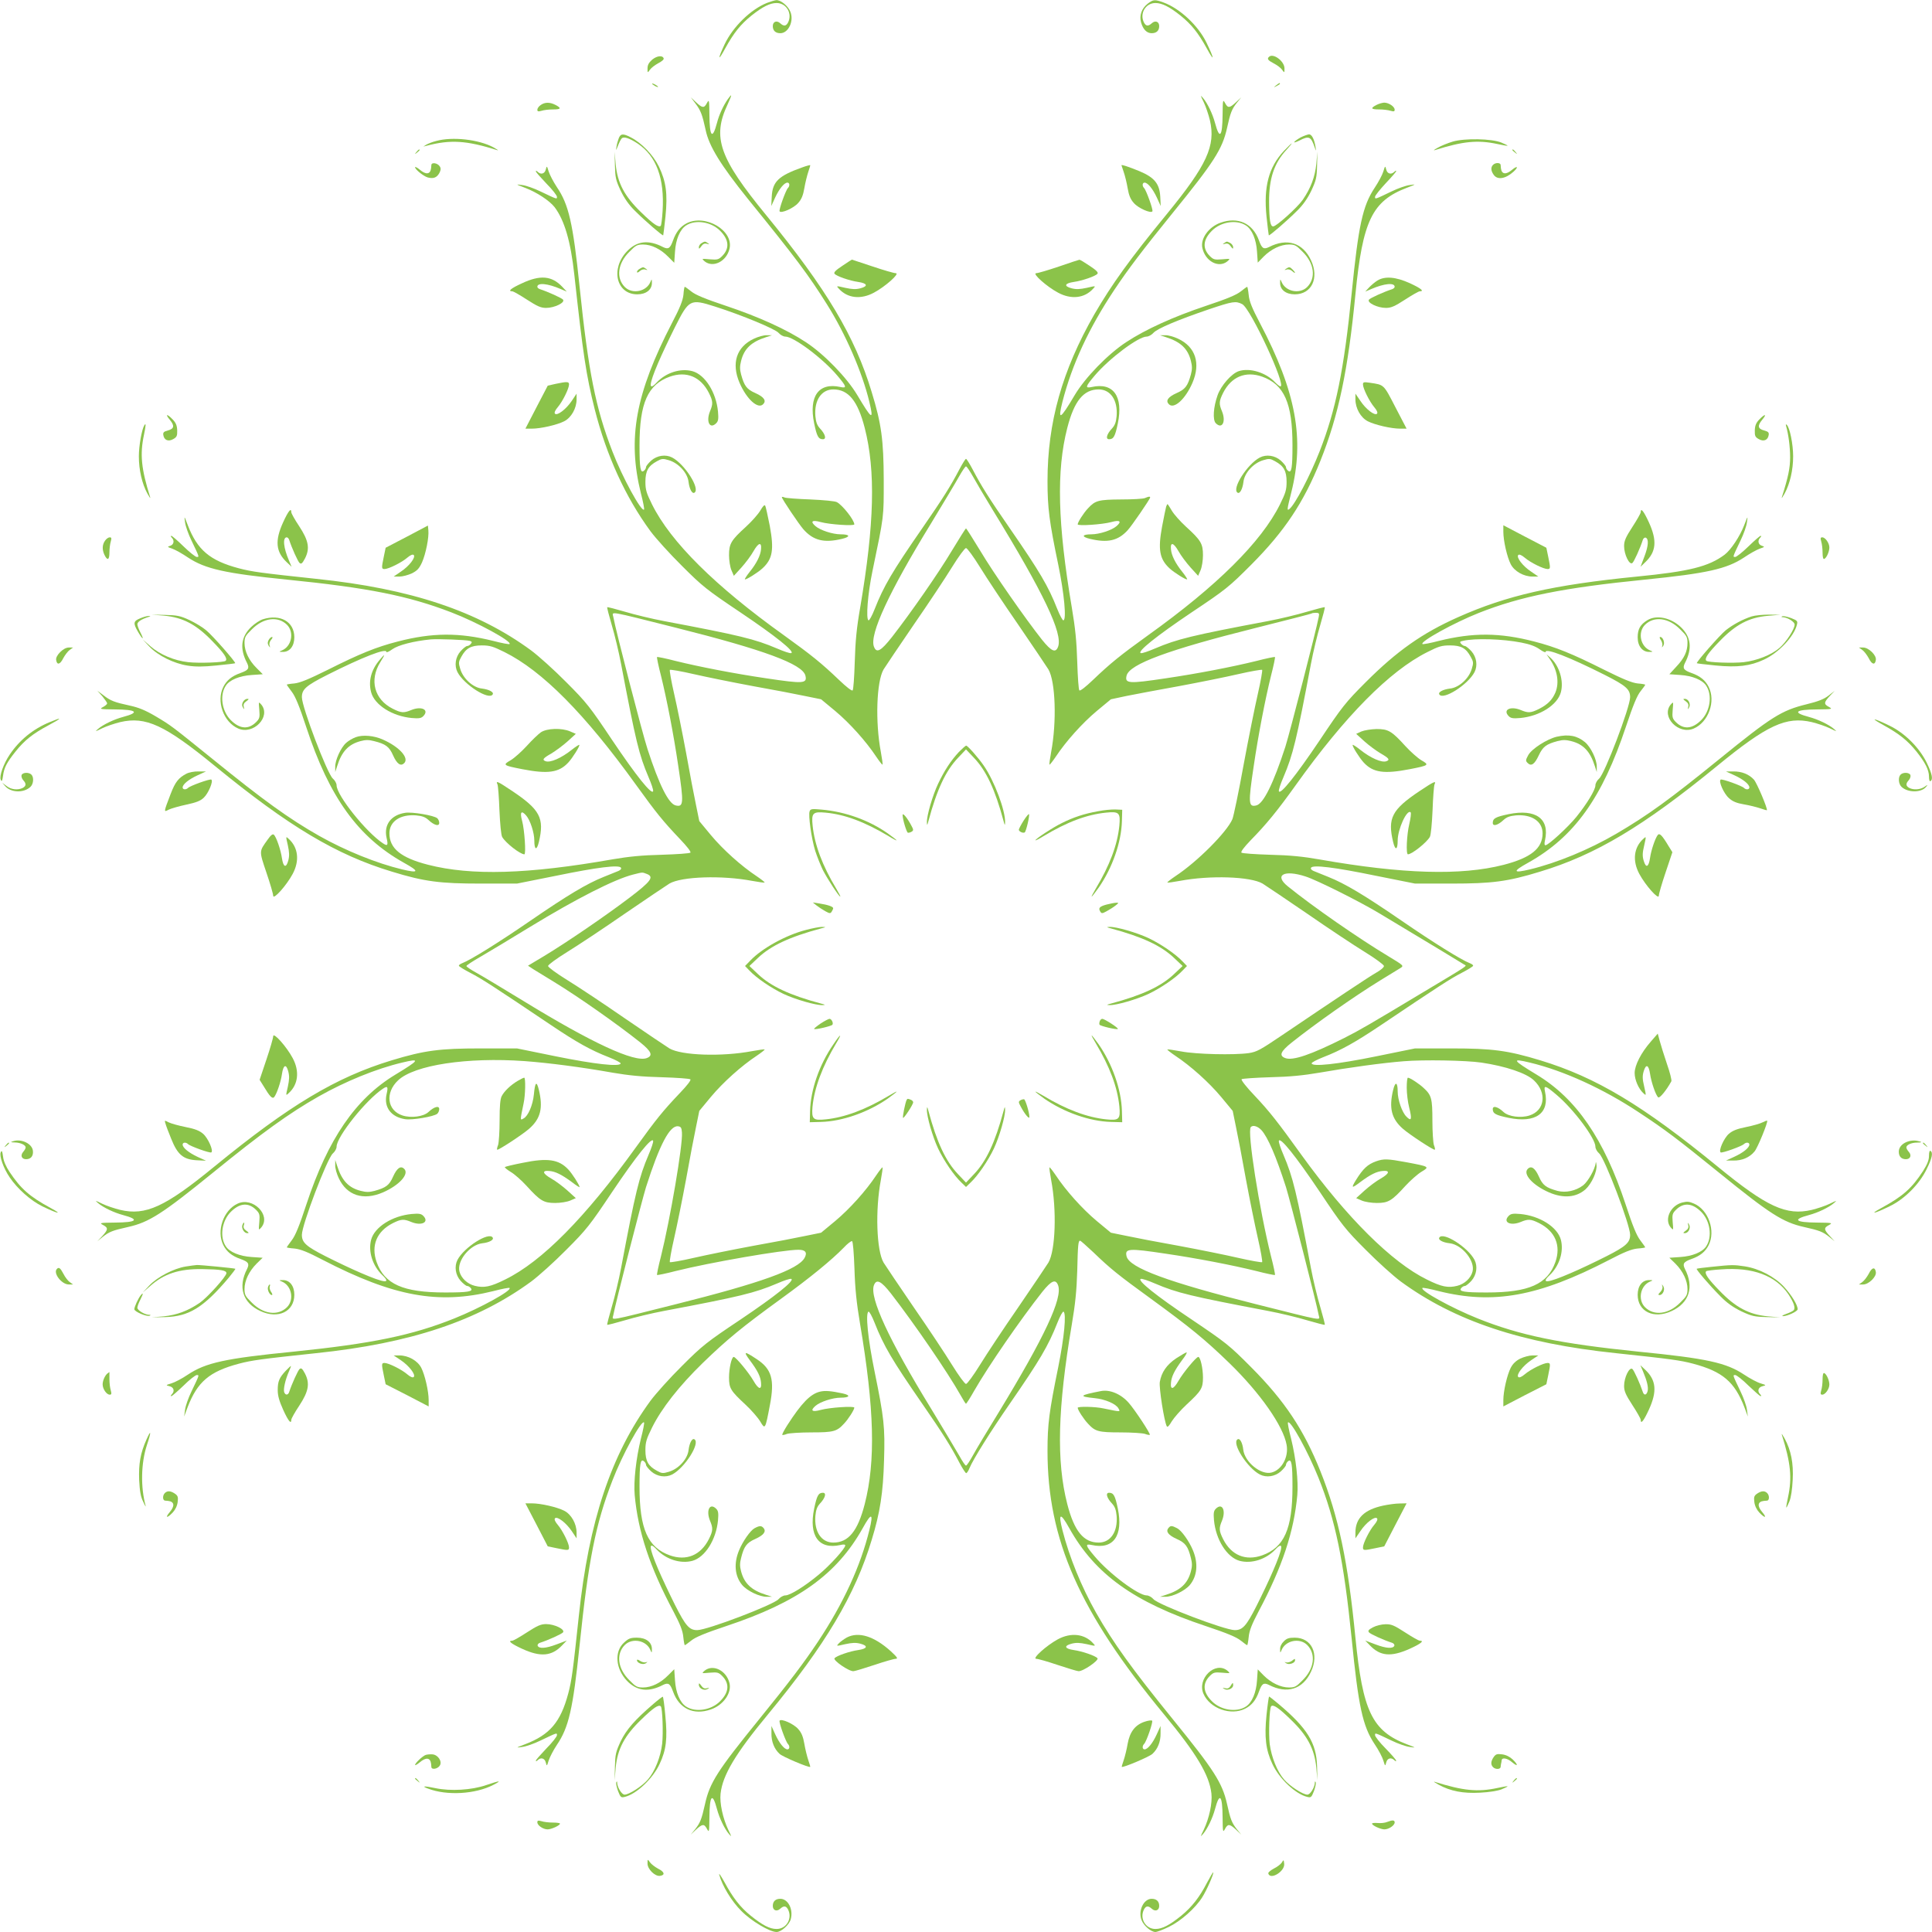 <?xml version="1.0" standalone="no"?>
<!DOCTYPE svg PUBLIC "-//W3C//DTD SVG 20010904//EN"
 "http://www.w3.org/TR/2001/REC-SVG-20010904/DTD/svg10.dtd">
<svg version="1.0" xmlns="http://www.w3.org/2000/svg"
 width="1280pt" height="1280pt" viewBox="0 0 1280 1280"
 preserveAspectRatio="xMidYMid meet">
<g transform="translate(0,1280) scale(0.1,-0.1)"
fill="#8bc34a" stroke="none">
<path d="M5082 12781 c-108 -43 -226 -158 -281 -274 -48 -102 -45 -118 4 -27
57 103 101 158 174 217 74 59 123 83 166 83 66 0 107 -71 75 -131 -13 -23 -28
-24 -51 -3 -23 21 -49 11 -49 -19 0 -30 18 -47 50 -47 54 0 92 82 66 143 -15
38 -64 78 -93 76 -10 -1 -37 -9 -61 -18z"/>
<path d="M7603 12775 c-40 -32 -56 -78 -43 -124 13 -46 38 -71 70 -71 32 0 50
17 50 47 0 30 -26 40 -49 19 -23 -21 -38 -20 -51 3 -32 60 9 131 75 131 43 0
92 -24 166 -83 73 -59 117 -114 174 -217 53 -97 51 -72 -2 38 -55 113 -175
225 -283 265 -60 22 -69 21 -107 -8z"/>
<path d="M4321 12405 c-22 -20 -31 -35 -31 -58 0 -31 0 -31 16 -9 8 12 33 31
55 43 22 11 39 25 36 32 -7 22 -44 18 -76 -8z"/>
<path d="M8407 12423 c-14 -13 -6 -23 32 -43 22 -11 47 -30 55 -42 16 -22 16
-22 16 9 0 48 -76 104 -103 76z"/>
<path d="M4320 12246 c0 -3 9 -10 20 -16 11 -6 20 -8 20 -6 0 3 -9 10 -20 16
-11 6 -20 8 -20 6z"/>
<path d="M8454 12234 c-18 -14 -18 -15 4 -4 12 6 22 13 22 15 0 8 -5 6 -26
-11z"/>
<path d="M4822 12143 c-30 -43 -58 -103 -72 -158 -30 -113 -49 -92 -50 55 -1
99 -2 103 -16 78 -19 -36 -30 -35 -73 5 l-34 32 30 -40 c36 -47 46 -75 68
-176 22 -107 100 -233 281 -458 318 -392 400 -502 522 -696 124 -197 235 -452
282 -649 30 -125 17 -117 -80 46 -69 116 -219 271 -341 351 -129 85 -312 168
-527 240 -138 46 -204 73 -232 96 -21 17 -41 31 -43 31 -3 0 -7 -23 -9 -52 -4
-39 -23 -87 -76 -188 -242 -468 -296 -765 -206 -1128 15 -57 24 -105 21 -108
-17 -18 -145 216 -210 386 -111 287 -159 528 -217 1090 -44 424 -72 545 -151
661 -23 35 -47 81 -54 103 -12 39 -12 39 -19 13 -7 -29 -33 -36 -54 -15 -7 7
-12 8 -12 3 0 -5 32 -41 70 -81 39 -39 70 -79 70 -88 0 -17 3 -18 -110 36 -41
20 -95 39 -120 42 -45 6 -45 6 18 -18 79 -30 162 -85 196 -128 66 -87 107
-228 131 -448 58 -530 78 -663 135 -891 78 -307 204 -583 370 -809 35 -47 128
-150 209 -230 135 -135 164 -158 386 -307 235 -158 363 -261 337 -270 -7 -3
-49 11 -95 31 -146 62 -243 86 -747 181 -80 15 -196 43 -259 62 -62 18 -115
32 -118 30 -2 -3 12 -56 30 -118 19 -63 47 -179 62 -259 98 -515 119 -601 181
-747 20 -46 34 -88 31 -95 -9 -26 -112 102 -270 337 -149 223 -171 251 -306
386 -80 81 -184 174 -231 209 -356 262 -799 410 -1425 475 -366 39 -426 47
-513 70 -192 51 -275 122 -338 286 -24 63 -24 63 -18 19 3 -25 22 -79 42 -120
54 -113 53 -110 36 -110 -9 0 -49 32 -88 70 -40 39 -76 70 -81 70 -5 0 -4 -5
3 -12 19 -19 14 -46 -10 -54 -21 -6 -20 -8 13 -19 20 -7 67 -33 105 -59 115
-76 248 -105 654 -146 538 -54 804 -107 1090 -217 170 -65 404 -193 386 -210
-3 -3 -52 6 -109 21 -226 56 -403 55 -631 -4 -144 -37 -252 -81 -463 -187
-127 -63 -185 -87 -223 -91 -27 -2 -50 -6 -50 -8 0 -2 15 -23 33 -47 24 -31
51 -97 96 -234 153 -466 343 -729 647 -899 105 -58 101 -71 -12 -44 -170 41
-375 124 -549 222 -201 114 -371 237 -705 508 -274 221 -274 222 -380 285 -68
40 -113 58 -169 70 -102 22 -129 32 -176 69 l-40 30 33 -37 c17 -21 32 -42 32
-47 0 -5 -12 -16 -27 -24 -26 -14 -22 -15 77 -16 147 -1 168 -20 55 -50 -60
-16 -131 -50 -165 -79 -23 -20 -20 -19 27 4 29 14 83 32 120 41 169 39 295
-19 627 -291 490 -401 805 -589 1173 -700 215 -66 318 -79 588 -79 l240 0 260
52 c272 56 417 74 429 53 4 -6 -2 -15 -16 -21 -13 -5 -57 -23 -99 -40 -112
-45 -236 -119 -488 -292 -208 -143 -393 -258 -448 -279 -13 -5 -23 -12 -23
-17 0 -5 35 -26 77 -48 72 -37 151 -88 533 -345 171 -115 264 -167 385 -214
44 -17 79 -36 77 -41 -7 -23 -175 -4 -427 47 l-260 53 -240 0 c-271 0 -373
-13 -590 -79 -369 -112 -679 -298 -1175 -704 -327 -268 -455 -326 -623 -287
-37 9 -91 27 -120 41 -47 23 -50 24 -27 4 34 -29 105 -63 165 -79 113 -30 92
-49 -55 -50 -99 -1 -103 -2 -77 -16 35 -19 34 -30 -5 -73 l-33 -35 34 28 c44
35 66 44 170 67 139 31 227 88 561 359 328 267 508 396 700 505 176 100 384
185 554 225 124 30 117 18 -45 -80 -263 -159 -446 -426 -589 -859 -46 -141
-73 -207 -97 -238 -18 -24 -33 -45 -33 -47 0 -2 23 -6 52 -8 39 -4 87 -23 188
-76 468 -242 765 -296 1128 -206 57 15 105 24 108 21 17 -17 -194 -133 -366
-202 -279 -112 -546 -167 -1065 -220 -453 -45 -581 -73 -700 -152 -38 -26 -88
-52 -109 -58 -39 -12 -39 -12 -13 -19 29 -7 36 -33 15 -54 -7 -7 -8 -12 -3
-12 5 0 41 32 81 70 39 39 79 70 88 70 17 0 18 3 -36 -110 -20 -41 -39 -95
-42 -120 l-6 -45 23 62 c65 168 144 236 339 288 87 23 147 31 513 70 625 65
1069 214 1425 475 47 35 151 128 231 209 135 135 157 163 306 386 158 235 261
363 270 337 3 -7 -11 -49 -31 -95 -62 -146 -86 -243 -181 -747 -15 -80 -43
-196 -62 -259 -18 -62 -32 -115 -30 -118 3 -2 56 12 118 30 63 19 179 47 259
62 504 95 601 119 747 181 46 20 88 34 95 31 26 -9 -102 -112 -337 -270 -223
-149 -251 -171 -386 -306 -81 -80 -174 -184 -209 -231 -261 -356 -409 -799
-475 -1425 -39 -365 -47 -428 -70 -514 -51 -191 -122 -274 -286 -337 -63 -24
-63 -24 -19 -18 25 3 79 22 120 42 113 54 110 53 110 36 0 -9 -31 -49 -70 -88
-38 -40 -70 -76 -70 -81 0 -5 5 -4 12 3 21 21 47 14 54 -15 7 -26 7 -26 19 13
7 22 31 68 54 103 79 116 107 237 151 661 58 562 106 803 217 1090 65 170 193
404 210 386 3 -3 -6 -51 -21 -108 -32 -131 -49 -283 -41 -373 22 -242 100
-478 257 -772 44 -84 61 -126 65 -168 3 -30 8 -55 10 -55 2 0 22 14 43 31 28
23 94 50 232 96 475 158 733 343 904 649 58 105 72 101 44 -12 -58 -238 -172
-487 -343 -744 -92 -138 -185 -261 -387 -510 -275 -339 -328 -420 -359 -562
-23 -103 -32 -125 -67 -169 l-28 -34 35 33 c43 39 54 40 73 5 14 -26 15 -22
16 77 1 147 20 168 50 55 16 -60 50 -131 79 -165 20 -23 19 -20 -4 27 -36 76
-58 177 -51 240 14 123 98 264 315 526 380 460 576 789 686 1154 56 182 76
314 82 528 7 222 0 281 -63 590 -44 215 -61 384 -40 395 5 3 24 -31 41 -75 60
-152 115 -246 315 -535 139 -201 189 -281 246 -390 20 -38 41 -70 45 -70 5 0
15 15 22 33 26 62 139 242 267 427 199 288 255 383 315 535 17 44 36 78 41 75
20 -11 5 -170 -35 -368 -60 -294 -71 -378 -71 -554 0 -589 211 -1067 771
-1745 217 -262 301 -403 315 -526 7 -63 -15 -164 -51 -240 -23 -47 -24 -50 -4
-27 29 34 63 105 79 165 30 113 49 92 50 -55 1 -99 2 -103 16 -77 19 35 30 34
73 -5 l35 -33 -28 34 c-35 44 -44 66 -67 171 -31 138 -86 224 -359 560 -271
334 -394 505 -508 705 -97 172 -177 367 -223 547 -29 115 -14 120 45 14 171
-306 429 -491 904 -649 138 -46 204 -73 232 -96 21 -17 41 -31 43 -31 2 0 7
25 10 55 4 42 21 84 65 168 157 294 235 530 257 772 8 90 -9 242 -41 373 -15
57 -24 105 -21 108 17 17 133 -194 202 -366 112 -279 168 -550 220 -1065 45
-452 73 -581 152 -700 26 -38 52 -88 58 -109 12 -39 12 -39 19 -13 7 29 33 36
54 15 7 -7 12 -8 12 -3 0 5 -31 41 -70 81 -39 39 -70 79 -70 88 0 17 -3 18
110 -36 41 -20 95 -39 120 -42 44 -6 44 -6 -20 18 -229 88 -292 219 -340 706
-49 504 -112 803 -232 1103 -110 275 -237 466 -458 688 -147 148 -167 163
-395 317 -235 157 -363 260 -337 269 7 3 49 -11 95 -31 146 -62 232 -83 747
-181 80 -15 196 -43 259 -62 62 -18 115 -32 118 -30 2 3 -12 56 -30 118 -19
63 -47 179 -62 259 -95 504 -119 601 -181 747 -20 46 -34 88 -31 95 9 26 112
-102 270 -337 149 -223 171 -251 306 -386 80 -81 184 -174 231 -209 356 -261
800 -410 1425 -475 366 -39 426 -47 513 -70 195 -52 274 -120 339 -288 l23
-62 -6 45 c-3 25 -22 79 -42 120 -54 113 -53 110 -36 110 9 0 49 -31 88 -70
40 -38 76 -70 81 -70 5 0 4 5 -3 12 -21 21 -14 47 15 54 26 7 26 7 -13 19 -21
6 -70 32 -109 58 -119 79 -247 107 -700 152 -519 53 -786 108 -1065 220 -172
69 -383 185 -366 202 3 3 51 -6 108 -21 362 -90 661 -36 1128 206 101 53 149
72 188 76 29 2 52 6 52 8 0 2 -15 23 -33 47 -24 31 -51 97 -97 238 -143 433
-326 700 -589 859 -162 98 -169 110 -45 80 222 -53 484 -172 721 -329 175
-115 258 -178 533 -401 334 -271 422 -328 561 -359 104 -23 126 -32 170 -67
l34 -28 -32 35 c-40 43 -41 54 -5 73 25 14 21 15 -78 16 -147 1 -168 20 -55
50 60 16 131 50 165 79 23 20 20 19 -27 -4 -29 -14 -83 -32 -120 -41 -168 -39
-296 19 -623 287 -496 406 -806 592 -1175 704 -217 66 -319 79 -590 79 l-240
0 -260 -53 c-255 -52 -423 -70 -425 -46 -1 6 34 24 77 41 119 46 213 99 383
213 382 257 461 308 533 345 42 22 77 43 77 48 0 5 -10 12 -23 17 -55 21 -240
136 -448 279 -252 173 -376 247 -488 292 -42 17 -86 35 -99 40 -14 6 -20 15
-16 21 12 21 157 3 429 -53 l260 -52 240 0 c270 0 373 13 588 79 368 111 684
300 1173 700 332 272 458 330 627 291 37 -9 91 -27 120 -41 47 -23 50 -24 27
-4 -34 29 -105 63 -165 79 -113 30 -92 49 55 50 99 1 103 2 78 16 -36 19 -35
30 5 73 l32 34 -41 -32 c-30 -23 -67 -38 -145 -57 -167 -41 -233 -83 -579
-364 -329 -267 -469 -369 -682 -494 -180 -105 -393 -193 -572 -236 -113 -27
-117 -14 -12 44 306 171 491 429 649 904 46 138 73 204 96 232 17 21 31 41 31
43 0 3 -23 7 -50 9 -38 4 -96 28 -223 91 -211 106 -319 150 -463 187 -228 59
-405 60 -631 4 -57 -15 -106 -24 -109 -21 -17 16 209 141 373 206 278 110 562
167 1103 221 406 41 539 70 654 146 38 26 85 52 105 59 33 11 34 13 14 19 -25
8 -30 35 -11 54 7 7 8 12 3 12 -5 0 -41 -31 -81 -70 -39 -38 -79 -70 -88 -70
-17 0 -18 -3 36 110 20 41 39 95 42 120 6 44 6 44 -18 -19 -29 -75 -88 -164
-130 -196 -106 -79 -234 -111 -581 -145 -555 -55 -862 -125 -1185 -269 -238
-106 -406 -225 -611 -430 -135 -135 -157 -163 -306 -386 -158 -235 -261 -363
-270 -337 -3 7 11 49 31 95 62 146 86 243 181 747 15 80 43 196 62 259 18 62
32 115 30 118 -3 2 -56 -12 -118 -30 -63 -19 -179 -47 -259 -62 -504 -95 -601
-119 -747 -181 -46 -20 -88 -34 -95 -31 -26 9 102 112 337 270 228 152 248
169 395 316 221 222 348 413 458 688 120 300 183 599 232 1103 48 488 111 618
341 706 63 24 63 24 19 18 -25 -3 -79 -22 -120 -42 -112 -54 -110 -53 -110
-36 0 8 32 48 70 89 39 41 70 77 70 81 0 5 -5 3 -12 -4 -21 -21 -47 -14 -54
15 -7 26 -7 26 -19 -13 -6 -21 -32 -70 -58 -109 -79 -119 -107 -248 -152 -700
-51 -508 -105 -771 -212 -1045 -64 -163 -162 -350 -199 -381 -19 -16 -18 -7
11 108 89 355 32 667 -207 1121 -53 101 -71 145 -75 187 -3 30 -8 55 -10 55
-2 0 -22 -14 -43 -31 -28 -23 -94 -50 -232 -96 -215 -72 -398 -155 -527 -240
-122 -80 -272 -235 -341 -351 -97 -164 -113 -172 -81 -44 64 249 175 488 344
742 92 138 186 262 387 510 273 336 328 422 359 560 23 105 32 127 67 171 l28
34 -35 -32 c-43 -40 -54 -41 -73 -5 -14 25 -15 21 -16 -78 -1 -147 -20 -168
-50 -55 -16 60 -50 131 -79 165 -20 23 -19 20 4 -27 14 -29 32 -83 41 -120 39
-168 -19 -296 -287 -623 -245 -299 -362 -462 -479 -663 -213 -372 -310 -716
-310 -1105 0 -177 12 -269 71 -552 40 -194 56 -368 34 -370 -5 -1 -24 34 -41
77 -59 150 -115 245 -314 533 -139 201 -189 281 -246 390 -20 38 -40 70 -44
70 -4 0 -24 -32 -44 -70 -57 -109 -107 -189 -246 -390 -200 -289 -255 -383
-315 -535 -17 -44 -36 -78 -41 -75 -18 10 -5 176 26 325 78 375 75 352 75 605
-1 265 -15 371 -80 583 -111 368 -299 683 -700 1173 -310 378 -357 514 -255
731 31 68 32 78 2 36z m-85 -1374 c179 -57 398 -148 421 -174 12 -14 32 -25
45 -25 55 0 247 -143 344 -258 62 -73 66 -86 21 -76 -144 32 -211 -61 -174
-241 18 -86 28 -105 58 -105 25 0 16 34 -20 72 -19 21 -26 41 -30 82 -8 104
40 176 119 176 100 0 162 -76 208 -255 73 -285 64 -637 -30 -1190 -24 -137
-32 -223 -36 -360 -3 -99 -9 -184 -14 -189 -5 -6 -42 23 -91 70 -115 110 -182
164 -364 295 -457 327 -751 619 -874 867 -37 75 -44 96 -44 150 0 72 19 105
76 136 32 18 40 19 79 7 65 -19 125 -85 131 -145 6 -47 24 -80 39 -70 40 25
-65 190 -148 233 -43 22 -99 14 -138 -20 -19 -17 -35 -37 -35 -44 0 -7 -6 -18
-14 -24 -23 -19 -29 19 -29 169 0 280 55 403 202 455 109 38 203 -1 257 -107
28 -56 29 -73 8 -123 -28 -69 -1 -121 41 -79 14 14 16 29 12 76 -12 129 -86
246 -170 269 -79 21 -175 -10 -236 -75 -56 -60 -53 -16 10 131 23 54 73 160
111 236 93 185 101 188 265 136z m3493 16 c56 -29 295 -545 253 -545 -5 0 -20
12 -34 26 -61 66 -169 99 -242 75 -48 -16 -117 -95 -140 -159 -28 -78 -34
-164 -12 -186 42 -42 69 10 41 79 -21 50 -20 67 8 123 54 106 148 145 257 107
147 -52 202 -175 202 -455 0 -150 -6 -188 -29 -169 -8 6 -14 17 -14 24 0 7
-16 27 -35 44 -39 34 -95 42 -138 20 -83 -43 -188 -208 -148 -233 15 -10 33
23 39 70 6 60 66 126 131 145 39 12 47 11 79 -7 57 -31 76 -64 76 -136 0 -54
-7 -75 -44 -150 -123 -248 -417 -540 -874 -867 -182 -131 -249 -185 -364 -295
-48 -46 -86 -76 -91 -70 -5 5 -11 90 -14 189 -4 136 -13 224 -36 360 -94 556
-103 906 -30 1190 46 179 108 255 208 255 79 0 127 -72 119 -176 -4 -41 -11
-61 -30 -82 -36 -38 -45 -72 -20 -72 30 0 40 19 58 105 37 180 -30 273 -173
241 -46 -10 -42 3 20 76 97 114 289 258 344 258 12 0 33 11 45 25 27 29 160
85 368 156 158 53 177 56 220 34z m-1784 -1142 c21 -38 80 -138 132 -223 337
-550 465 -818 432 -905 -16 -43 -44 -31 -106 46 -110 139 -321 441 -409 589
-50 82 -92 149 -95 149 -3 0 -45 -67 -94 -148 -89 -149 -270 -409 -396 -571
-74 -94 -103 -110 -120 -64 -31 80 101 364 377 814 82 135 166 275 187 313 21
37 41 67 46 67 5 0 25 -30 46 -67z m47 -601 c43 -70 157 -242 254 -382 96
-140 185 -273 199 -295 47 -80 56 -348 18 -548 -8 -43 -13 -81 -11 -83 2 -2
21 22 42 53 66 100 175 222 272 303 l93 77 103 22 c56 11 212 41 347 65 135
25 313 61 395 80 83 19 153 31 157 28 3 -4 -9 -74 -28 -157 -19 -82 -62 -295
-95 -473 -32 -178 -66 -339 -74 -359 -36 -85 -233 -283 -378 -378 -31 -21 -55
-40 -53 -42 2 -2 40 3 83 11 200 38 468 29 548 -18 22 -14 155 -103 295 -199
140 -97 312 -211 382 -254 70 -43 127 -85 127 -93 1 -8 -22 -28 -51 -44 -48
-27 -271 -176 -629 -418 -139 -94 -163 -107 -215 -115 -99 -14 -350 -8 -448
11 -48 9 -90 15 -92 13 -2 -2 22 -21 53 -42 100 -66 222 -175 303 -272 l77
-93 21 -103 c12 -56 42 -212 66 -347 25 -135 61 -312 80 -395 19 -82 31 -153
28 -157 -4 -3 -74 9 -157 28 -82 19 -260 55 -395 80 -135 24 -291 54 -347 66
l-103 21 -93 77 c-97 81 -206 203 -272 303 -21 31 -40 55 -42 53 -2 -2 3 -40
11 -83 38 -200 29 -468 -18 -548 -14 -22 -103 -155 -199 -295 -97 -140 -211
-312 -254 -382 -44 -71 -85 -127 -93 -127 -8 0 -49 56 -93 127 -43 70 -157
242 -254 382 -96 140 -185 273 -199 295 -47 80 -56 348 -18 548 8 43 13 81 11
83 -2 2 -21 -22 -42 -53 -66 -100 -175 -222 -272 -303 l-93 -77 -103 -21 c-56
-12 -212 -42 -347 -66 -135 -25 -312 -61 -395 -80 -82 -19 -153 -31 -157 -28
-3 4 9 75 28 157 19 83 55 260 80 395 24 135 54 291 66 347 l21 103 77 93 c81
97 203 206 303 272 31 21 55 40 53 42 -2 2 -40 -3 -83 -11 -200 -38 -468 -29
-548 18 -22 14 -155 103 -295 199 -140 97 -312 211 -382 254 -71 44 -127 85
-127 93 0 8 56 49 127 93 70 43 242 157 382 254 140 96 273 185 295 199 80 47
348 56 548 18 43 -8 81 -13 83 -11 2 2 -22 21 -53 42 -100 66 -222 175 -303
272 l-77 93 -21 103 c-12 56 -42 212 -66 347 -25 135 -61 313 -80 395 -19 83
-31 153 -28 157 4 3 75 -9 157 -28 83 -19 260 -55 395 -80 135 -24 291 -54
347 -66 l103 -21 93 -77 c97 -81 206 -203 272 -303 21 -31 40 -55 42 -53 2 2
-3 40 -11 83 -38 200 -29 468 18 548 14 22 103 155 199 295 97 140 211 312
254 382 44 71 85 127 93 127 8 0 49 -56 93 -127z m-2014 -401 c585 -147 838
-241 857 -317 13 -53 -13 -55 -259 -18 -211 31 -443 76 -601 115 -65 17 -120
28 -123 26 -2 -3 9 -58 26 -123 39 -158 84 -390 115 -601 37 -246 35 -272 -18
-259 -47 12 -109 136 -186 373 -34 103 -210 784 -227 877 -7 36 -42 42 416
-73z m4258 72 c-16 -86 -192 -768 -221 -860 -79 -243 -145 -377 -192 -389 -53
-13 -55 13 -18 259 31 211 76 443 115 601 17 65 28 120 26 123 -3 2 -58 -9
-123 -26 -158 -39 -390 -84 -601 -115 -246 -37 -272 -35 -259 18 19 76 276
171 856 316 200 50 366 93 369 95 2 3 15 5 29 5 21 0 24 -4 19 -27z m-5624
-159 c14 -5 16 -9 6 -20 -6 -8 -17 -14 -24 -14 -7 0 -27 -16 -44 -35 -34 -39
-42 -95 -20 -138 43 -83 208 -188 233 -148 10 15 -23 33 -70 39 -60 6 -126 66
-145 131 -12 39 -11 47 7 79 31 57 64 76 136 76 54 0 75 -7 150 -44 250 -124
533 -409 872 -880 135 -187 178 -240 290 -358 47 -49 76 -86 70 -91 -5 -5 -90
-11 -189 -14 -130 -3 -220 -12 -325 -30 -562 -99 -937 -110 -1225 -36 -179 46
-255 108 -255 208 0 79 72 127 176 119 41 -4 61 -11 82 -30 38 -36 72 -45 72
-20 0 11 -6 25 -13 31 -23 19 -166 43 -212 36 -94 -14 -143 -79 -124 -165 12
-51 7 -58 -24 -37 -111 73 -307 318 -307 384 0 13 -11 33 -25 45 -37 32 -205
473 -205 539 0 52 27 76 167 147 234 118 393 180 393 153 0 -6 18 2 40 18 38
27 141 54 255 65 48 4 232 -3 258 -10z m6965 -11 c58 -11 95 -25 123 -45 21
-15 39 -23 39 -17 0 27 159 -35 393 -153 140 -71 167 -95 167 -147 0 -66 -168
-507 -205 -539 -14 -12 -25 -32 -25 -45 0 -30 -56 -122 -126 -209 -55 -68
-186 -188 -205 -188 -7 0 -8 12 -3 33 32 143 -61 210 -241 173 -86 -18 -105
-28 -105 -58 0 -25 34 -16 72 20 21 19 41 26 82 30 104 8 176 -40 176 -119 0
-100 -77 -162 -259 -209 -281 -72 -668 -61 -1219 36 -107 19 -196 28 -327 31
-99 3 -184 9 -190 14 -6 6 17 36 61 82 104 106 176 194 297 363 329 461 624
759 874 884 75 38 95 44 150 44 73 0 106 -18 137 -76 18 -32 19 -40 7 -79 -19
-65 -85 -125 -145 -131 -47 -6 -80 -24 -70 -39 25 -40 190 65 233 148 22 43
14 99 -20 138 -17 19 -37 35 -44 35 -7 0 -18 7 -25 15 -10 12 -8 15 12 19 80
19 262 13 386 -11z m-5793 -1533 c50 -19 30 -48 -115 -158 -161 -122 -416
-296 -565 -386 l-107 -64 38 -25 c22 -13 82 -50 134 -82 165 -101 417 -278
573 -402 73 -59 85 -87 42 -103 -80 -31 -363 100 -815 377 -135 82 -275 167
-312 187 -38 21 -68 41 -68 46 0 4 42 32 93 61 50 29 198 118 327 197 310 189
562 317 685 348 64 16 59 16 90 4z m4365 -17 c75 -24 357 -165 490 -245 351
-211 547 -329 560 -338 18 -12 49 8 -275 -186 -353 -212 -416 -249 -519 -301
-221 -111 -341 -152 -391 -133 -43 16 -31 44 43 103 160 127 407 301 587 412
61 37 121 74 134 82 23 15 21 16 -83 79 -193 116 -496 326 -663 461 -94 75
-27 113 117 66z m-5175 -1223 c161 -12 377 -40 585 -77 105 -18 195 -27 325
-30 99 -3 184 -9 189 -14 6 -5 -23 -42 -70 -91 -112 -118 -155 -171 -290 -358
-337 -468 -624 -758 -867 -877 -98 -49 -141 -57 -201 -42 -49 12 -91 51 -102
95 -18 70 69 177 151 187 47 5 79 23 69 38 -25 40 -190 -65 -233 -148 -22 -43
-14 -99 20 -138 17 -19 37 -35 44 -35 7 0 18 -6 24 -14 19 -23 -19 -29 -169
-29 -280 0 -403 55 -455 202 -38 109 1 203 107 257 56 28 73 29 123 8 69 -28
121 -1 79 41 -14 14 -29 16 -76 12 -129 -12 -246 -86 -269 -170 -21 -79 10
-175 75 -236 61 -58 13 -52 -142 15 -59 25 -164 75 -235 111 -130 66 -157 91
-157 142 0 66 168 507 205 539 14 12 25 32 25 45 0 66 196 311 307 384 31 21
36 14 24 -37 -19 -86 30 -151 124 -165 46 -7 189 17 212 36 7 6 13 20 13 31 0
25 -34 16 -72 -20 -33 -30 -115 -41 -172 -22 -101 33 -116 150 -29 232 107
102 458 155 838 128z m6340 -10 c161 -24 298 -70 348 -118 87 -82 72 -199 -29
-232 -57 -19 -139 -8 -172 22 -38 36 -72 45 -72 20 0 -30 19 -40 105 -58 180
-37 273 30 241 174 -10 45 3 41 76 -21 115 -97 258 -289 258 -344 0 -13 11
-33 25 -45 37 -32 205 -473 205 -539 0 -51 -27 -76 -157 -142 -71 -36 -176
-86 -235 -111 -155 -67 -203 -73 -142 -15 65 61 96 157 75 236 -23 84 -140
158 -269 170 -47 4 -62 2 -76 -12 -42 -42 10 -69 79 -41 50 21 67 20 123 -8
106 -54 145 -148 107 -257 -52 -147 -175 -202 -455 -202 -150 0 -188 6 -169
29 6 8 17 14 24 14 7 0 27 16 44 35 34 39 42 95 20 138 -43 83 -208 188 -233
148 -10 -15 22 -33 69 -38 82 -10 169 -117 151 -187 -11 -44 -53 -83 -102 -95
-60 -15 -103 -7 -201 42 -231 113 -531 411 -828 822 -161 224 -215 292 -310
393 -56 58 -94 107 -89 112 5 4 90 10 189 13 130 3 220 12 325 30 194 34 420
65 560 76 132 11 412 6 515 -9z m-5297 -463 c7 -79 -78 -575 -139 -821 -17
-65 -28 -120 -26 -123 3 -2 58 9 123 26 228 57 712 141 814 141 46 0 60 -18
41 -53 -41 -77 -288 -166 -854 -308 -459 -115 -421 -109 -414 -73 14 77 190
762 217 849 90 282 158 411 213 403 18 -2 23 -10 25 -41z m3839 16 c43 -47 98
-176 163 -378 27 -87 203 -772 217 -849 7 -36 45 -42 -414 73 -582 146 -840
241 -859 317 -13 53 13 55 259 18 211 -31 443 -76 601 -115 65 -17 120 -28
123 -26 2 3 -9 58 -26 123 -78 312 -160 832 -134 857 14 15 45 6 70 -20z
m-2696 -919 c4 -132 14 -228 37 -364 95 -564 104 -910 31 -1195 -46 -179 -108
-255 -208 -255 -79 0 -127 72 -119 176 4 41 11 61 30 82 36 38 45 72 20 72
-30 0 -40 -19 -58 -105 -37 -180 30 -273 174 -241 20 5 32 4 32 -3 0 -20 -101
-132 -175 -193 -91 -76 -190 -138 -222 -138 -13 0 -33 -11 -45 -25 -32 -37
-473 -205 -539 -205 -52 0 -76 27 -147 167 -38 76 -88 182 -111 236 -63 147
-66 191 -10 131 61 -65 157 -96 236 -75 84 23 158 140 170 269 4 47 2 62 -12
76 -42 42 -69 -10 -41 -79 21 -50 20 -67 -8 -123 -54 -106 -148 -145 -257
-107 -147 52 -202 175 -202 455 0 150 6 188 29 169 8 -6 14 -17 14 -24 0 -7
16 -27 35 -44 39 -34 95 -42 138 -20 83 43 188 208 148 233 -15 10 -33 -23
-39 -70 -6 -60 -66 -126 -131 -145 -39 -12 -47 -11 -79 7 -57 31 -76 64 -76
136 0 54 7 75 44 150 63 127 179 275 336 428 160 155 259 237 521 427 190 138
331 253 413 337 24 26 49 45 55 43 6 -2 12 -74 16 -183z m1583 109 c115 -111
167 -152 379 -306 261 -190 361 -272 521 -427 205 -199 358 -418 380 -542 15
-81 -32 -167 -100 -184 -70 -18 -177 69 -187 151 -5 47 -23 79 -38 69 -40 -25
65 -190 148 -233 43 -22 99 -14 138 20 19 17 35 37 35 44 0 7 6 18 14 24 23
19 29 -19 29 -169 0 -280 -55 -403 -202 -455 -109 -38 -203 1 -257 107 -28 56
-29 73 -8 123 28 69 1 121 -41 79 -14 -14 -16 -29 -12 -76 12 -129 86 -246
170 -269 79 -21 175 10 236 75 58 61 52 13 -15 -142 -25 -59 -75 -164 -111
-235 -66 -130 -91 -157 -142 -157 -66 0 -507 168 -539 205 -12 14 -32 25 -45
25 -55 0 -247 143 -344 258 -62 73 -66 86 -20 76 143 -32 210 61 173 241 -18
86 -28 105 -58 105 -25 0 -16 -34 20 -72 19 -21 26 -41 30 -82 8 -104 -40
-176 -119 -176 -100 0 -162 76 -208 255 -73 284 -64 634 30 1190 23 135 32
224 36 355 4 176 7 200 19 200 4 0 43 -35 88 -77z m-1341 -273 c157 -203 376
-522 463 -677 16 -29 31 -53 34 -53 3 0 28 39 55 87 95 165 305 470 452 656
59 73 87 85 103 42 32 -84 -90 -344 -395 -845 -73 -118 -149 -245 -169 -282
-21 -38 -41 -68 -46 -68 -5 0 -25 30 -46 68 -21 37 -105 177 -187 312 -277
452 -408 734 -377 815 17 44 48 28 113 -55z"/>
<path d="M4995 10556 c-116 -54 -151 -163 -95 -293 47 -108 122 -176 156 -141
23 23 6 48 -52 74 -57 25 -73 47 -94 123 -9 34 -9 55 0 90 20 81 68 126 165
157 l40 13 -35 0 c-19 1 -58 -10 -85 -23z"/>
<path d="M5180 9506 c0 -11 111 -176 142 -212 66 -75 137 -93 257 -64 58 14
53 30 -10 30 -52 0 -135 27 -166 54 -37 32 -23 43 35 27 58 -16 222 -27 222
-15 0 28 -76 125 -115 147 -12 7 -86 14 -175 18 -85 3 -163 9 -172 13 -10 5
-18 5 -18 2z"/>
<path d="M5037 9417 c-15 -25 -57 -72 -94 -106 -99 -90 -113 -113 -113 -189 0
-35 7 -79 16 -100 l16 -37 50 55 c27 30 64 79 80 108 33 58 55 63 50 13 -3
-40 -29 -93 -76 -151 -19 -24 -33 -46 -31 -48 6 -6 87 45 117 73 67 62 77 123
48 281 -13 65 -26 125 -30 133 -5 9 -15 -1 -33 -32z"/>
<path d="M7725 10566 c97 -31 145 -76 165 -157 9 -35 9 -56 0 -90 -21 -76 -37
-98 -94 -123 -58 -26 -75 -51 -52 -74 34 -35 109 33 156 141 56 130 21 239
-95 293 -27 13 -66 24 -85 23 l-35 0 40 -13z"/>
<path d="M7585 9500 c-11 -5 -82 -9 -158 -9 -149 -1 -171 -7 -218 -58 -29 -30
-69 -93 -69 -107 0 -12 164 -1 222 15 58 16 72 5 35 -27 -31 -27 -114 -54
-166 -54 -63 0 -68 -16 -10 -30 117 -28 186 -13 250 57 27 29 149 207 149 217
0 8 -10 7 -35 -4z"/>
<path d="M7726 9443 c-3 -10 -15 -69 -27 -132 -28 -152 -17 -214 49 -276 30
-28 111 -79 117 -73 2 2 -12 24 -31 48 -47 58 -73 111 -76 151 -5 50 17 45 50
-13 16 -29 53 -78 80 -108 l50 -55 16 37 c9 21 16 65 16 100 0 76 -14 99 -113
189 -37 34 -79 81 -93 105 -14 24 -27 44 -29 44 -2 0 -6 -8 -9 -17z"/>
<path d="M6353 7818 c-53 -57 -96 -122 -138 -211 -36 -76 -76 -212 -74 -256 1
-22 2 -21 10 9 56 208 114 333 196 419 l53 56 53 -56 c82 -86 140 -211 196
-419 8 -30 9 -31 10 -9 3 77 -71 275 -141 376 -36 53 -107 133 -117 133 -4 0
-25 -19 -48 -42z"/>
<path d="M5364 7425 c-10 -25 12 -181 37 -262 12 -37 35 -95 51 -128 30 -58
106 -175 115 -175 3 0 -10 24 -27 53 -91 151 -143 290 -156 416 -9 85 1 95 86
87 127 -12 257 -60 418 -156 28 -18 52 -30 52 -27 0 2 -27 23 -59 46 -124 87
-280 143 -436 157 -66 6 -75 5 -81 -11z"/>
<path d="M7273 7425 c-90 -16 -162 -40 -238 -78 -58 -28 -175 -105 -175 -114
0 -3 24 9 53 27 158 95 287 143 414 156 87 9 97 0 89 -86 -13 -129 -64 -263
-156 -417 -17 -29 -30 -53 -27 -53 2 0 23 27 46 59 90 130 150 299 154 441 l2
75 -45 2 c-25 1 -77 -4 -117 -12z"/>
<path d="M5980 7400 c0 -28 26 -114 35 -117 6 -1 17 2 25 7 13 8 13 13 -3 42
-27 51 -57 86 -57 68z"/>
<path d="M6781 7362 c-17 -27 -31 -54 -31 -59 0 -12 28 -25 39 -18 9 5 35 115
28 121 -2 3 -19 -17 -36 -44z"/>
<path d="M5410 6801 c14 -11 40 -28 58 -38 29 -16 34 -16 42 -3 5 8 10 18 10
23 0 10 -36 23 -90 31 l-45 7 25 -20z"/>
<path d="M7331 6807 c-47 -13 -56 -23 -41 -47 8 -13 13 -13 42 3 18 10 44 26
58 37 23 18 23 20 5 19 -11 0 -40 -6 -64 -12z"/>
<path d="M5340 6639 c-133 -34 -292 -122 -369 -203 l-35 -36 30 -31 c45 -48
143 -115 225 -154 77 -36 214 -76 258 -74 22 1 21 2 -9 10 -208 56 -333 114
-419 196 l-56 53 56 53 c86 82 211 140 419 196 35 9 35 9 5 10 -16 0 -64 -9
-105 -20z"/>
<path d="M7360 6649 c208 -56 333 -114 419 -196 l56 -53 -56 -53 c-86 -82
-211 -140 -419 -196 -30 -8 -31 -9 -9 -10 44 -2 181 38 258 74 82 39 180 106
225 154 l30 31 -30 31 c-45 48 -143 115 -225 154 -77 36 -214 76 -258 74 -22
-1 -21 -2 9 -10z"/>
<path d="M5437 6019 c-26 -18 -46 -34 -43 -36 6 -7 116 19 121 28 8 11 -6 39
-19 39 -6 0 -33 -14 -59 -31z"/>
<path d="M7286 6034 c-3 -9 -4 -19 -1 -23 5 -9 115 -35 121 -28 6 6 -89 67
-103 67 -6 0 -14 -7 -17 -16z"/>
<path d="M5520 5879 c-92 -134 -149 -298 -153 -439 l-2 -75 75 2 c142 4 311
64 441 154 32 23 59 44 59 46 0 3 -24 -10 -52 -27 -152 -91 -291 -143 -417
-156 -84 -9 -95 1 -88 83 12 125 65 267 157 421 43 71 30 66 -20 -9z"/>
<path d="M7260 5888 c92 -155 143 -289 156 -418 8 -85 -2 -95 -87 -86 -126 13
-265 65 -416 156 -29 17 -53 30 -53 27 0 -2 27 -23 59 -46 130 -90 299 -150
441 -154 l75 -2 -2 75 c-4 142 -64 311 -154 441 -23 32 -44 59 -46 59 -3 0 10
-24 27 -52z"/>
<path d="M6007 5513 c-9 -16 -29 -114 -24 -119 5 -6 67 88 67 103 0 6 -7 14
-16 17 -20 8 -22 8 -27 -1z"/>
<path d="M6760 5510 c-13 -8 -13 -13 3 -42 27 -51 57 -86 57 -68 0 28 -26 114
-35 117 -6 1 -17 -2 -25 -7z"/>
<path d="M6141 5449 c-2 -44 38 -181 74 -258 39 -82 106 -180 154 -225 l31
-30 31 30 c48 45 115 143 154 225 36 77 76 214 74 258 -1 22 -2 21 -10 -9 -56
-208 -114 -333 -196 -419 l-53 -56 -53 56 c-82 86 -140 211 -196 419 -8 30 -9
31 -10 9z"/>
<path d="M2516 8429 c-57 -67 -77 -142 -57 -216 23 -84 140 -158 269 -170 47
-4 62 -2 76 12 42 42 -10 69 -79 41 -50 -21 -67 -20 -124 9 -121 61 -155 189
-82 307 35 56 34 61 -3 17z"/>
<path d="M3583 7948 c-18 -13 -60 -53 -94 -91 -34 -37 -81 -79 -106 -94 -54
-31 -51 -34 77 -59 170 -33 243 -23 305 44 28 30 79 111 73 117 -2 2 -24 -12
-48 -31 -71 -57 -145 -89 -176 -77 -24 9 -16 20 39 51 28 17 77 53 107 80 l55
50 -37 16 c-57 25 -156 21 -195 -6z"/>
<path d="M2357 7916 c-22 -8 -50 -25 -64 -38 -35 -31 -73 -115 -72 -158 l0
-35 13 40 c30 96 75 144 155 165 33 9 55 9 89 0 77 -19 101 -37 126 -94 26
-58 51 -75 74 -52 34 34 -32 108 -141 156 -60 27 -134 33 -180 16z"/>
<path d="M3296 7603 c4 -10 10 -88 13 -173 4 -89 11 -163 18 -175 22 -39 119
-115 147 -115 12 0 1 164 -15 222 -16 58 -5 72 27 35 27 -31 54 -114 54 -166
0 -63 16 -68 30 -10 38 159 9 215 -182 342 -91 61 -105 67 -92 40z"/>
<path d="M10268 8433 c50 -72 64 -155 37 -221 -21 -49 -51 -79 -107 -108 -56
-28 -73 -29 -123 -8 -69 28 -121 1 -79 -41 14 -14 29 -16 76 -12 129 12 246
86 269 170 21 77 -11 179 -72 232 l-23 20 22 -32z"/>
<path d="M9020 7954 l-35 -16 55 -50 c30 -27 79 -63 108 -80 54 -31 62 -42 38
-51 -31 -12 -105 20 -176 77 -24 19 -46 33 -48 31 -6 -6 45 -87 73 -117 62
-67 135 -77 305 -44 128 25 131 28 77 59 -25 15 -72 57 -106 94 -91 100 -113
113 -191 113 -36 -1 -81 -8 -100 -16z"/>
<path d="M10314 7919 c-64 -15 -166 -80 -189 -122 -18 -33 -18 -38 -4 -52 24
-24 46 -9 74 51 27 57 49 74 124 94 34 9 55 9 90 0 81 -20 126 -68 157 -165
l13 -40 0 35 c1 47 -39 130 -78 163 -52 43 -107 54 -187 36z"/>
<path d="M9405 7559 c-184 -123 -213 -180 -175 -338 14 -58 30 -53 30 10 0 76
62 210 86 187 4 -5 0 -39 -9 -77 -17 -70 -23 -201 -9 -201 26 0 123 77 145
115 7 12 14 86 18 175 3 85 9 163 13 173 13 27 -3 20 -99 -44z"/>
<path d="M3430 5639 c-47 -28 -89 -68 -106 -101 -10 -19 -14 -65 -14 -162 0
-74 -5 -147 -10 -162 -6 -15 -9 -29 -6 -31 6 -6 169 101 212 139 76 67 93 137
64 258 -15 61 -25 52 -33 -32 -7 -70 -38 -142 -68 -158 -24 -14 -24 -16 0 100
12 54 14 170 4 170 -5 0 -24 -10 -43 -21z"/>
<path d="M3463 5096 c-62 -12 -115 -25 -118 -28 -3 -3 14 -17 38 -32 25 -14
72 -56 106 -93 90 -99 113 -113 189 -113 35 0 79 7 100 16 l37 16 -55 50 c-30
27 -79 64 -108 80 -58 33 -63 55 -13 50 40 -3 81 -23 149 -73 28 -22 52 -37
52 -34 0 13 -50 91 -75 117 -63 67 -137 78 -302 44z"/>
<path d="M2221 5080 c-1 -19 10 -58 23 -85 54 -116 163 -151 293 -95 108 47
176 122 141 156 -23 23 -48 6 -74 -52 -25 -57 -47 -73 -123 -94 -34 -9 -55 -9
-90 0 -81 20 -126 68 -157 165 l-13 40 0 -35z"/>
<path d="M9320 5593 c0 -37 7 -95 16 -130 20 -80 15 -95 -18 -61 -29 28 -58
112 -58 167 0 63 -16 68 -30 10 -29 -120 -11 -191 64 -257 43 -38 206 -145
212 -139 3 2 0 16 -6 31 -5 15 -10 88 -10 162 0 146 -6 168 -57 215 -29 28
-92 69 -105 69 -5 0 -8 -30 -8 -67z"/>
<path d="M9117 5106 c-56 -20 -86 -48 -134 -125 -33 -54 -28 -56 30 -12 67 50
108 70 148 73 50 5 45 -17 -13 -50 -29 -16 -78 -53 -108 -80 l-55 -50 37 -16
c21 -9 65 -16 100 -16 76 0 99 14 189 113 34 37 82 79 107 94 55 33 53 34
-101 63 -125 23 -149 24 -200 6z"/>
<path d="M10572 5095 c-4 -40 -51 -123 -83 -148 -49 -37 -115 -51 -170 -37
-76 21 -98 37 -123 94 -26 58 -51 75 -74 52 -35 -34 33 -109 141 -156 95 -41
179 -34 241 20 41 37 79 120 73 163 -2 18 -5 23 -5 12z"/>
<path d="M4967 3789 c52 -69 72 -109 75 -150 5 -50 -17 -45 -50 13 -31 54
-117 158 -131 158 -14 0 -31 -76 -31 -136 0 -72 11 -89 108 -179 40 -37 84
-88 99 -113 32 -54 33 -54 64 110 32 167 12 238 -87 303 -83 55 -91 54 -47 -6z"/>
<path d="M5433 3580 c-64 -15 -123 -76 -218 -224 -20 -32 -35 -60 -32 -62 2
-3 16 0 31 6 15 5 88 10 162 10 146 0 168 6 215 57 29 30 69 93 69 107 0 12
-164 1 -222 -15 -58 -16 -72 -5 -35 27 31 27 114 54 166 54 61 0 69 16 15 28
-79 17 -117 20 -151 12z"/>
<path d="M4999 2675 c-28 -15 -78 -87 -102 -145 -37 -88 -29 -172 20 -231 33
-39 116 -79 163 -78 l35 0 -40 13 c-96 30 -144 75 -165 155 -9 33 -9 55 0 89
19 77 37 101 94 126 55 25 74 49 55 72 -14 17 -27 17 -60 -1z"/>
<path d="M7793 3801 c-64 -43 -98 -93 -109 -157 -6 -39 29 -261 46 -293 5 -9
15 1 33 32 15 24 59 75 99 112 97 90 108 107 108 179 0 60 -17 136 -31 136
-14 0 -100 -104 -131 -158 -33 -58 -55 -63 -50 -13 3 40 23 81 73 149 22 28
36 52 30 52 -5 0 -35 -18 -68 -39z"/>
<path d="M7295 3584 c-144 -28 -152 -36 -43 -47 70 -7 142 -38 158 -68 14 -24
16 -24 -100 0 -54 12 -170 14 -170 4 0 -14 41 -77 69 -106 47 -51 69 -57 215
-57 74 0 147 -5 162 -10 15 -6 29 -8 32 -6 6 6 -100 167 -140 212 -51 58 -124
89 -183 78z"/>
<path d="M7741 2676 c-19 -23 0 -47 55 -72 57 -25 75 -49 94 -126 9 -34 9 -56
0 -89 -21 -80 -69 -125 -165 -155 l-40 -13 35 0 c47 -1 130 39 163 78 49 59
57 143 20 231 -25 60 -75 130 -104 145 -35 18 -44 19 -58 1z"/>
<path d="M3582 12104 c-12 -8 -22 -22 -22 -31 0 -12 6 -13 28 -7 15 5 48 9 75
9 54 0 59 8 17 30 -37 19 -70 19 -98 -1z"/>
<path d="M9118 12104 c-40 -21 -35 -29 20 -29 26 0 59 -4 75 -9 21 -6 27 -5
27 7 0 21 -39 47 -70 47 -14 -1 -37 -8 -52 -16z"/>
<path d="M4099 11883 c-6 -16 -13 -41 -15 -58 -4 -25 -3 -24 10 9 8 21 19 43
25 49 14 14 51 2 107 -35 123 -83 177 -230 164 -445 -3 -51 -9 -95 -12 -99
-14 -13 -49 10 -130 89 -110 106 -157 194 -169 319 l-7 83 2 -91 c2 -81 6 -98
38 -167 25 -52 55 -95 95 -134 67 -67 183 -167 187 -162 1 2 8 58 15 125 15
152 4 231 -44 331 -38 77 -115 157 -186 193 -51 27 -68 25 -80 -7z"/>
<path d="M8618 11890 c-20 -11 -40 -25 -43 -31 -4 -6 11 -1 34 10 64 33 77 27
102 -48 9 -25 9 -24 5 4 -8 52 -25 85 -43 85 -10 -1 -35 -10 -55 -20z"/>
<path d="M2890 11866 c-25 -6 -54 -18 -65 -24 l-20 -13 20 5 c158 42 264 36
470 -29 11 -3 -1 5 -26 19 -97 52 -271 72 -379 42z"/>
<path d="M9625 11862 c-33 -10 -78 -28 -100 -41 -22 -12 -31 -19 -20 -16 187
59 284 69 415 41 36 -8 66 -13 68 -11 2 1 -16 10 -40 20 -64 27 -244 30 -323
7z"/>
<path d="M8506 11800 c-101 -108 -135 -238 -115 -435 7 -66 14 -122 15 -124 4
-5 120 95 187 162 40 39 70 82 95 134 32 69 36 86 38 167 l2 91 -7 -81 c-9
-86 -36 -159 -90 -238 -35 -50 -174 -176 -196 -176 -19 0 -26 40 -27 161 -1
155 33 257 114 345 22 24 38 44 36 44 -3 0 -26 -23 -52 -50z"/>
<path d="M2759 11793 c-13 -16 -12 -17 4 -4 9 7 17 15 17 17 0 8 -8 3 -21 -13z"/>
<path d="M10020 11806 c0 -2 8 -10 18 -17 15 -13 16 -12 3 4 -13 16 -21 21
-21 13z"/>
<path d="M2858 11708 c0 -7 -2 -17 -2 -23 -5 -41 -34 -44 -75 -9 -17 14 -31
21 -31 16 0 -15 58 -61 85 -68 37 -9 58 -1 75 28 11 21 12 32 4 45 -13 22 -53
30 -56 11z"/>
<path d="M9892 11708 c-16 -16 -15 -39 4 -66 25 -36 79 -27 132 21 34 31 26
42 -9 13 -41 -35 -70 -32 -75 9 0 6 -2 16 -2 23 -2 15 -34 16 -50 0z"/>
<path d="M5315 11691 c-157 -56 -197 -94 -202 -194 l-3 -62 25 55 c28 60 61
100 82 100 15 0 17 -22 3 -36 -14 -14 -61 -144 -55 -154 10 -16 94 21 123 55
22 24 33 51 41 98 6 36 18 84 26 108 8 23 14 43 13 45 -2 1 -26 -5 -53 -15z"/>
<path d="M7430 11705 c0 -1 7 -21 15 -45 8 -23 20 -71 26 -107 8 -47 19 -74
41 -98 29 -34 113 -71 123 -55 6 10 -41 140 -55 154 -14 14 -12 36 3 36 21 0
54 -40 82 -100 l25 -55 -3 62 c-5 86 -38 127 -138 169 -71 29 -119 45 -119 39z"/>
<path d="M4548 11320 c-41 -22 -69 -57 -89 -113 -19 -53 -31 -61 -66 -44 -96
50 -173 41 -238 -27 -112 -116 -72 -286 67 -286 59 0 98 31 97 77 0 25 -1 26
-9 7 -26 -66 -120 -85 -170 -36 -60 60 -48 157 30 234 42 43 52 48 90 48 56 0
117 -30 167 -81 l40 -40 5 73 c5 82 33 148 73 174 62 41 167 25 226 -35 59
-59 64 -117 13 -168 -23 -23 -32 -25 -81 -21 -56 5 -56 5 -34 -14 56 -44 144
0 164 83 30 121 -160 234 -285 169z"/>
<path d="M8085 11324 c-78 -28 -133 -106 -119 -167 19 -88 107 -135 165 -89
22 19 22 19 -34 14 -49 -4 -58 -2 -81 21 -51 51 -46 109 13 168 59 60 164 76
226 35 40 -26 68 -92 73 -173 l5 -73 39 40 c50 50 113 80 168 80 38 0 48 -5
90 -48 78 -77 90 -174 30 -234 -50 -49 -144 -30 -170 36 -8 19 -9 18 -9 -7 -1
-46 38 -77 97 -77 112 0 163 107 108 225 -54 117 -159 150 -279 88 -35 -17
-47 -9 -66 44 -41 114 -140 159 -256 117z"/>
<path d="M4648 11189 c-10 -5 -18 -18 -18 -27 0 -13 3 -12 16 6 11 16 22 21
37 17 17 -5 19 -4 7 4 -18 13 -21 13 -42 0z"/>
<path d="M8110 11189 c-12 -8 -10 -9 7 -4 15 4 26 -1 37 -17 13 -18 16 -19 16
-6 0 10 -9 22 -19 28 -24 12 -22 12 -41 -1z"/>
<path d="M5581 11039 c-44 -29 -59 -44 -52 -53 14 -16 100 -46 157 -54 61 -9
67 -28 15 -42 -31 -8 -54 -7 -101 3 -60 14 -61 14 -43 -5 57 -64 146 -74 233
-27 75 40 174 128 145 129 -12 0 -81 20 -155 45 -74 25 -135 45 -136 45 -1 0
-29 -18 -63 -41z"/>
<path d="M7015 11034 c-71 -24 -139 -44 -150 -44 -29 -1 70 -89 145 -129 87
-47 176 -37 233 27 18 19 17 19 -43 5 -47 -10 -70 -11 -101 -3 -52 14 -46 33
15 42 57 8 143 38 157 54 7 9 -8 24 -52 53 -34 23 -64 41 -68 40 -3 0 -64 -20
-136 -45z"/>
<path d="M4238 11019 c-10 -5 -18 -15 -18 -21 0 -6 8 -4 19 6 11 10 26 14 37
10 16 -5 16 -4 4 5 -18 13 -20 13 -42 0z"/>
<path d="M8520 11019 c-12 -9 -12 -10 4 -5 11 4 26 0 37 -10 23 -21 25 -12 3
10 -18 19 -24 19 -44 5z"/>
<path d="M3458 10923 c-73 -33 -96 -53 -64 -53 7 0 51 -25 97 -55 68 -44 92
-55 127 -55 55 0 128 35 112 55 -9 11 -100 52 -152 69 -10 3 -18 10 -18 16 0
29 70 22 155 -15 l40 -17 -30 32 c-69 73 -146 80 -267 23z"/>
<path d="M9125 10941 c-16 -10 -41 -31 -55 -46 l-25 -27 40 17 c85 37 155 44
155 15 0 -6 -8 -13 -17 -16 -53 -17 -144 -58 -153 -69 -16 -20 57 -55 112 -55
35 0 59 11 127 55 46 30 90 55 97 55 33 0 8 20 -66 54 -93 42 -165 48 -215 17z"/>
<path d="M3682 10257 l-53 -12 -74 -142 -74 -143 42 0 c60 0 168 25 215 49 47
24 82 86 82 145 l0 38 -32 -48 c-37 -55 -96 -100 -111 -85 -6 6 0 22 18 43 32
37 75 124 75 151 0 19 -12 20 -88 4z"/>
<path d="M9030 10253 c0 -27 43 -113 75 -151 18 -21 24 -37 18 -43 -15 -15
-74 30 -110 85 l-33 48 0 -38 c0 -59 35 -121 82 -145 47 -24 155 -49 215 -49
l42 0 -74 142 c-79 153 -74 148 -168 162 -41 6 -47 5 -47 -11z"/>
<path d="M1125 10019 c33 -40 29 -60 -13 -71 -26 -7 -33 -13 -30 -30 5 -34 33
-46 66 -27 23 13 27 21 26 57 -1 32 -8 50 -29 72 -38 40 -54 39 -20 -1z"/>
<path d="M11655 10020 c-21 -22 -28 -40 -29 -72 -1 -36 3 -44 26 -57 33 -19
61 -7 66 27 3 17 -4 23 -30 30 -42 11 -46 31 -13 71 34 40 18 41 -20 1z"/>
<path d="M956 9982 c-17 -28 -36 -136 -36 -205 0 -91 21 -181 56 -246 14 -25
22 -37 19 -26 -59 189 -69 284 -41 415 13 63 14 81 2 62z"/>
<path d="M11834 9975 c15 -53 26 -135 26 -205 0 -70 -12 -129 -55 -265 -3 -11
5 1 19 26 35 65 56 155 56 246 0 79 -22 190 -42 208 -7 7 -8 4 -4 -10z"/>
<path d="M1876 9340 c-56 -122 -49 -196 24 -265 l32 -30 -17 40 c-37 85 -44
155 -15 155 6 0 13 -8 16 -17 17 -53 58 -144 69 -153 11 -9 18 -3 36 31 33 65
24 117 -39 213 -29 43 -52 85 -52 92 0 33 -20 9 -54 -66z"/>
<path d="M10870 9406 c0 -7 -25 -51 -55 -97 -44 -68 -55 -92 -55 -127 0 -55
35 -128 55 -112 11 9 52 99 69 153 3 10 12 17 19 15 21 -8 19 -53 -8 -124
l-26 -69 31 30 c73 69 80 143 24 265 -34 74 -54 99 -54 66z"/>
<path d="M2695 9244 l-140 -73 -12 -58 c-16 -77 -16 -83 5 -83 26 0 113 43
150 75 21 18 37 24 43 18 15 -15 -30 -74 -85 -110 l-48 -33 38 0 c21 0 58 10
82 21 36 18 49 32 68 73 25 57 47 166 42 213 l-3 31 -140 -74z"/>
<path d="M9960 9277 c0 -60 25 -168 49 -215 24 -47 86 -82 145 -82 l38 0 -48
33 c-55 36 -100 95 -85 110 6 6 22 0 43 -18 37 -32 124 -75 151 -75 20 0 20 6
4 83 l-12 58 -142 74 -143 75 0 -43z"/>
<path d="M696 9218 c-19 -27 -20 -58 -5 -92 20 -43 34 -37 34 13 0 25 4 58 9
74 6 21 5 27 -7 27 -9 0 -23 -10 -31 -22z"/>
<path d="M12066 9213 c5 -16 9 -49 9 -74 0 -30 4 -45 11 -42 15 6 34 48 34 76
0 29 -27 67 -47 67 -12 0 -13 -6 -7 -27z"/>
<path d="M1088 8721 c125 -12 213 -59 319 -169 79 -81 102 -116 88 -130 -11
-11 -177 -17 -248 -9 -92 10 -187 50 -250 105 l-52 46 45 -48 c57 -60 162
-112 254 -126 50 -8 102 -8 190 1 67 7 123 13 124 15 7 5 -151 185 -192 218
-23 20 -73 50 -111 68 -60 28 -82 32 -160 34 l-90 2 83 -7z"/>
<path d="M11605 8716 c-59 -19 -124 -54 -172 -92 -40 -33 -198 -213 -191 -218
1 -2 57 -8 124 -15 145 -14 229 -4 321 39 97 45 199 153 218 231 6 24 3 28
-38 44 -25 9 -51 15 -59 12 -8 -4 -7 -6 5 -6 31 -2 77 -31 77 -49 0 -30 -57
-118 -101 -155 -53 -46 -150 -84 -236 -94 -71 -8 -237 -2 -248 9 -14 14 9 49
88 130 107 111 195 157 319 168 l83 7 -75 1 c-41 0 -93 -5 -115 -12z"/>
<path d="M928 8703 c-45 -18 -47 -32 -13 -90 32 -54 42 -56 15 -3 -11 21 -20
46 -20 54 0 16 26 33 69 47 20 6 22 7 6 8 -11 0 -37 -7 -57 -16z"/>
<path d="M1741 8697 c-19 -6 -54 -29 -77 -51 -68 -66 -77 -143 -27 -239 17
-35 9 -47 -44 -66 -57 -20 -91 -48 -113 -91 -49 -96 1 -235 99 -277 100 -43
217 78 153 158 -19 22 -19 22 -14 -34 4 -49 2 -58 -21 -81 -51 -51 -109 -46
-168 13 -59 59 -75 165 -33 228 24 38 92 66 172 71 l73 5 -40 40 c-51 50 -81
111 -81 167 0 38 5 48 48 90 77 78 174 90 234 30 49 -50 30 -144 -36 -170 -19
-8 -18 -9 7 -9 46 -1 77 38 77 97 0 103 -93 156 -209 119z"/>
<path d="M10914 8691 c-47 -29 -64 -59 -64 -114 0 -58 32 -97 77 -96 25 0 26
1 7 9 -66 26 -85 120 -36 170 60 60 157 48 234 -30 42 -41 48 -52 48 -89 0
-57 -21 -102 -75 -159 l-45 -49 72 -5 c80 -5 148 -33 172 -71 42 -63 26 -169
-33 -228 -59 -59 -117 -64 -168 -13 -23 23 -25 32 -21 81 5 56 5 56 -14 34
-64 -80 53 -201 153 -158 98 42 148 181 99 277 -22 43 -56 71 -113 91 -53 19
-61 31 -44 66 50 96 41 173 -27 238 -66 63 -161 83 -222 46z"/>
<path d="M1780 8560 c-8 -15 -8 -25 0 -38 11 -16 11 -15 6 2 -4 11 1 27 10 37
10 11 12 19 6 19 -6 0 -16 -9 -22 -20z"/>
<path d="M11004 8559 c8 -12 12 -29 9 -38 -4 -13 -3 -13 7 1 12 19 -2 58 -21
58 -6 0 -3 -10 5 -21z"/>
<path d="M399 8480 c-19 -19 -29 -38 -27 -52 5 -36 26 -32 47 11 12 22 31 47
43 55 l22 16 -28 0 c-17 0 -38 -11 -57 -30z"/>
<path d="M12338 8494 c12 -8 31 -33 43 -55 21 -43 42 -47 47 -11 5 31 -48 82
-84 82 l-28 0 22 -16z"/>
<path d="M1610 8150 c-8 -15 -8 -25 0 -38 10 -15 10 -14 5 5 -4 15 1 26 17 37
18 13 19 16 6 16 -10 0 -22 -9 -28 -20z"/>
<path d="M11168 8154 c16 -11 21 -22 17 -37 -5 -19 -5 -20 5 -5 14 22 -3 58
-28 58 -13 0 -12 -3 6 -16z"/>
<path d="M330 8016 c-110 -45 -201 -119 -266 -216 -40 -59 -70 -142 -59 -166
7 -15 10 -9 15 26 7 54 24 87 83 161 59 74 114 118 217 173 93 50 96 58 10 22z"/>
<path d="M12480 7995 c103 -57 158 -101 217 -174 59 -74 83 -123 83 -166 0
-22 4 -34 10 -30 18 11 11 47 -25 122 -49 100 -145 196 -246 245 -111 54 -136
56 -39 3z"/>
<path d="M1235 7674 c-52 -27 -74 -55 -104 -133 -48 -125 -47 -123 -13 -105
17 8 69 23 116 33 66 14 94 25 116 46 31 29 65 111 50 120 -10 6 -140 -41
-154 -55 -14 -14 -36 -12 -36 3 0 21 41 54 100 81 l55 25 -50 0 c-27 1 -63 -6
-80 -15z"/>
<path d="M11490 7664 c59 -27 100 -60 100 -81 0 -15 -22 -17 -36 -3 -14 14
-144 61 -154 55 -16 -10 21 -94 55 -123 24 -22 51 -33 98 -41 36 -6 84 -18
108 -26 23 -8 43 -14 45 -13 7 8 -67 183 -86 203 -33 36 -82 55 -137 54 l-48
0 55 -25z"/>
<path d="M143 7665 c-3 -9 2 -24 11 -34 21 -23 20 -38 -3 -51 -32 -16 -76 -12
-107 12 l-29 22 19 -22 c38 -44 122 -47 167 -6 21 19 25 64 7 82 -17 17 -58
15 -65 -3z"/>
<path d="M12592 7668 c-18 -18 -14 -63 7 -82 43 -39 131 -38 162 1 13 16 12
16 -11 0 -28 -19 -72 -22 -101 -7 -23 13 -24 28 -3 51 9 10 14 25 11 34 -7 18
-48 20 -65 3z"/>
<path d="M1773 7237 c-57 -80 -57 -72 -8 -218 25 -73 45 -142 45 -154 1 -29
89 70 129 145 47 87 37 176 -27 233 -19 18 -19 17 -5 -43 10 -47 11 -70 3
-101 -14 -52 -33 -46 -42 15 -8 56 -38 143 -54 156 -7 7 -21 -4 -41 -33z"/>
<path d="M10983 7268 c-17 -22 -44 -101 -51 -152 -9 -61 -27 -70 -42 -19 -9
30 -9 51 3 101 14 62 14 63 -5 45 -64 -57 -74 -146 -27 -233 40 -75 128 -174
129 -145 0 12 20 81 45 155 l45 134 -25 40 c-43 72 -60 89 -72 74z"/>
<path d="M1810 5935 c0 -12 -20 -81 -45 -155 l-45 -134 25 -40 c43 -72 60 -89
72 -74 17 22 44 101 51 152 9 62 28 70 42 17 8 -31 7 -54 -3 -101 -14 -60 -14
-61 5 -43 64 57 74 146 27 233 -40 75 -128 174 -129 145z"/>
<path d="M10937 5899 c-64 -73 -107 -157 -107 -208 0 -45 26 -105 58 -134 19
-18 19 -17 5 45 -12 50 -12 71 -3 101 15 50 33 43 42 -17 8 -56 38 -143 54
-156 9 -9 55 47 87 106 4 6 -9 58 -29 115 -19 57 -41 126 -48 153 l-13 48 -46
-53z"/>
<path d="M1096 5357 c3 -12 20 -58 38 -101 42 -106 80 -138 169 -143 l62 -3
-55 25 c-60 28 -100 61 -100 82 0 15 22 17 36 3 14 -14 144 -61 154 -55 16 10
-21 94 -54 123 -24 21 -54 33 -116 45 -45 9 -96 23 -112 31 -28 15 -29 14 -22
-7z"/>
<path d="M11677 5364 c-15 -8 -64 -22 -109 -31 -60 -12 -90 -24 -114 -45 -33
-29 -70 -113 -54 -123 10 -6 140 41 154 55 14 14 36 12 36 -3 0 -21 -41 -54
-100 -81 l-55 -25 48 0 c58 -1 108 20 141 60 21 24 91 197 84 204 -2 2 -15 -3
-31 -11z"/>
<path d="M90 5240 c-23 -7 -23 -8 8 -9 38 -1 72 -17 72 -33 0 -6 -7 -19 -16
-29 -21 -24 -11 -49 19 -49 32 0 49 22 45 56 -5 46 -74 80 -128 64z"/>
<path d="M12646 5239 c-40 -11 -66 -38 -66 -69 0 -32 17 -50 47 -50 30 0 40
26 19 49 -9 10 -16 23 -16 29 0 17 34 32 71 32 36 0 36 5 -1 12 -14 3 -38 2
-54 -3z"/>
<path d="M39 5213 c-13 -16 -12 -17 4 -4 9 7 17 15 17 17 0 8 -8 3 -21 -13z"/>
<path d="M12740 5226 c0 -2 8 -10 18 -17 15 -13 16 -12 3 4 -13 16 -21 21 -21
13z"/>
<path d="M5 5166 c-11 -24 18 -106 59 -166 51 -76 140 -155 218 -193 102 -49
138 -56 53 -10 -140 76 -197 127 -272 239 -24 36 -40 73 -43 103 -5 35 -8 42
-15 27z"/>
<path d="M12780 5142 c0 -28 -11 -55 -39 -100 -75 -115 -133 -167 -276 -245
-85 -46 -48 -39 54 11 100 48 198 147 246 247 36 73 43 109 25 120 -6 4 -10
-9 -10 -33z"/>
<path d="M1575 4826 c-95 -43 -143 -182 -95 -276 22 -43 56 -71 113 -91 53
-19 61 -31 44 -66 -62 -120 -29 -225 88 -279 118 -55 225 -4 225 108 0 59 -31
98 -77 97 -25 0 -26 -1 -7 -9 66 -26 85 -120 36 -170 -60 -60 -157 -48 -234
30 -43 42 -48 52 -48 90 0 55 30 118 80 168 l40 39 -73 5 c-79 5 -147 33 -171
71 -42 63 -26 169 33 228 59 59 117 64 168 13 23 -23 25 -32 21 -81 -5 -56 -5
-56 14 -34 65 81 -57 203 -157 157z"/>
<path d="M11145 4833 c-77 -20 -120 -110 -77 -164 19 -22 19 -22 14 34 -4 49
-2 58 21 81 51 51 109 46 168 -13 59 -59 75 -165 33 -228 -24 -38 -92 -66
-171 -71 l-73 -5 40 -39 c50 -50 80 -113 80 -168 0 -38 -5 -48 -48 -90 -77
-78 -174 -90 -234 -30 -49 50 -30 144 36 170 19 8 18 9 -7 9 -46 1 -77 -38
-77 -97 0 -112 107 -163 225 -108 117 54 150 159 88 279 -17 35 -9 47 44 66
57 20 91 48 113 91 48 95 -1 235 -97 276 -33 14 -44 15 -78 7z"/>
<path d="M1606 4684 c-8 -21 11 -54 32 -54 13 0 12 3 -6 16 -16 11 -21 22 -17
35 8 23 0 26 -9 3z"/>
<path d="M11185 4683 c4 -15 -1 -26 -17 -37 -18 -13 -19 -16 -6 -16 25 0 42
36 28 58 -10 15 -10 14 -5 -5z"/>
<path d="M1230 4409 c-79 -13 -187 -69 -240 -125 l-45 -48 47 41 c93 84 194
117 348 115 121 -2 160 -8 160 -27 0 -22 -126 -161 -176 -196 -79 -54 -152
-81 -238 -90 l-81 -7 91 2 c156 4 253 64 418 259 26 32 47 59 45 61 -6 4 -233
26 -255 25 -11 -1 -44 -5 -74 -10z"/>
<path d="M11340 4407 c-52 -5 -97 -11 -99 -13 -5 -4 85 -110 157 -182 44 -45
84 -73 139 -100 69 -32 86 -36 167 -38 l91 -2 -83 7 c-125 12 -213 59 -319
169 -78 80 -102 116 -89 130 3 3 48 9 99 12 209 16 361 -41 445 -164 37 -56
49 -93 35 -107 -6 -6 -28 -17 -49 -24 -22 -8 -31 -14 -22 -15 30 0 98 32 98
46 0 28 -39 92 -90 148 -62 67 -164 121 -260 136 -73 11 -86 11 -220 -3z"/>
<path d="M377 4393 c-27 -27 31 -103 79 -103 l28 0 -22 16 c-12 8 -31 33 -42
55 -20 38 -30 46 -43 32z"/>
<path d="M12381 4361 c-12 -22 -31 -47 -43 -55 l-22 -16 28 0 c36 0 89 51 84
82 -5 36 -26 32 -47 -11z"/>
<path d="M1776 4274 c-7 -18 10 -54 25 -54 6 0 3 10 -5 21 -8 12 -12 28 -9 35
3 8 3 14 0 14 -3 0 -8 -7 -11 -16z"/>
<path d="M11014 4277 c3 -10 -3 -26 -14 -37 -15 -15 -16 -20 -5 -20 22 0 38
37 25 58 -11 16 -11 16 -6 -1z"/>
<path d="M932 4218 c-17 -22 -42 -76 -42 -92 0 -16 82 -51 102 -43 8 4 7 6 -5
6 -29 1 -77 30 -77 47 0 8 9 33 20 54 20 40 21 51 2 28z"/>
<path d="M2656 3788 c55 -37 100 -96 85 -111 -6 -6 -22 0 -43 18 -37 32 -124
75 -150 75 -21 0 -21 -6 -5 -83 l12 -58 143 -73 142 -74 0 42 c0 59 -25 167
-49 214 -24 47 -86 82 -145 82 l-38 0 48 -32z"/>
<path d="M10072 3799 c-29 -15 -49 -34 -63 -61 -24 -47 -49 -155 -49 -214 l0
-42 142 74 143 73 12 58 c16 77 16 83 -4 83 -27 0 -114 -43 -151 -75 -21 -18
-37 -24 -43 -18 -15 15 30 74 85 111 l48 32 -38 0 c-22 0 -58 -10 -82 -21z"/>
<path d="M1893 3718 c-43 -46 -53 -70 -53 -128 0 -37 10 -72 36 -130 34 -75
54 -99 54 -66 0 7 23 49 52 92 63 96 72 148 39 213 -18 34 -25 40 -36 31 -11
-9 -52 -100 -69 -152 -7 -22 -25 -23 -33 -2 -7 19 7 83 31 137 9 20 15 37 13
37 -2 0 -17 -15 -34 -32z"/>
<path d="M10885 3715 c27 -64 37 -106 31 -131 -7 -28 -24 -31 -32 -6 -17 52
-58 143 -69 152 -20 16 -55 -57 -55 -112 0 -35 11 -59 55 -127 30 -46 55 -90
55 -97 0 -33 20 -8 54 66 56 122 49 196 -24 265 l-32 30 17 -40z"/>
<path d="M714 3702 c-17 -11 -34 -48 -34 -74 0 -30 26 -68 47 -68 12 0 13 6 7
28 -5 15 -9 48 -9 75 0 26 0 47 0 47 0 0 -5 -4 -11 -8z"/>
<path d="M12075 3661 c0 -25 -4 -58 -9 -73 -6 -22 -5 -28 7 -28 20 0 47 38 47
67 0 28 -19 70 -34 76 -7 3 -11 -12 -11 -42z"/>
<path d="M971 3264 c-41 -91 -53 -162 -49 -269 4 -76 10 -111 27 -145 11 -25
19 -37 16 -27 -34 124 -31 282 8 402 30 90 29 109 -2 39z"/>
<path d="M11805 3295 c59 -189 69 -284 41 -415 -8 -36 -13 -66 -11 -68 1 -2
10 16 20 40 11 27 19 80 22 143 6 112 -11 196 -53 274 -14 25 -22 37 -19 26z"/>
<path d="M1092 2908 c-16 -16 -15 -48 1 -50 6 0 17 -2 22 -2 41 -5 44 -34 9
-75 -33 -39 -17 -41 20 -2 17 18 30 44 33 69 4 33 2 42 -18 56 -28 19 -50 21
-67 4z"/>
<path d="M11641 2904 c-20 -14 -22 -23 -18 -56 3 -25 16 -51 33 -69 37 -39 53
-37 20 2 -35 41 -32 70 9 75 6 0 16 2 23 2 15 2 16 34 0 50 -17 17 -39 15 -67
-4z"/>
<path d="M3555 2698 l74 -143 58 -12 c77 -16 83 -16 83 5 0 26 -43 113 -75
150 -18 21 -24 37 -18 43 15 15 74 -30 111 -85 l32 -48 0 38 c0 59 -35 121
-82 145 -47 24 -155 49 -215 49 l-42 0 74 -142z"/>
<path d="M9164 2825 c-126 -27 -184 -84 -184 -179 l0 -38 33 48 c36 55 95 100
110 85 6 -6 0 -22 -18 -43 -32 -37 -75 -124 -75 -150 0 -21 6 -21 83 -5 l58
12 74 143 74 142 -47 -1 c-26 0 -75 -7 -108 -14z"/>
<path d="M3491 1985 c-46 -30 -90 -55 -97 -55 -33 0 -8 -20 66 -54 122 -56
196 -49 265 24 l30 31 -69 -26 c-71 -27 -116 -29 -124 -8 -2 7 5 16 15 19 54
17 144 58 153 69 16 20 -57 55 -112 55 -35 0 -59 -11 -127 -55z"/>
<path d="M9097 2019 c-30 -16 -36 -23 -27 -34 9 -11 99 -52 153 -69 10 -3 17
-12 15 -19 -8 -21 -53 -19 -124 8 l-69 26 30 -31 c69 -73 141 -79 264 -24 75
34 100 54 67 54 -7 0 -51 25 -97 55 -71 46 -91 55 -129 54 -25 0 -62 -9 -83
-20z"/>
<path d="M5610 1951 c-19 -11 -43 -28 -53 -39 -18 -19 -17 -19 43 -5 47 10 70
11 101 3 52 -14 46 -33 -15 -42 -57 -8 -143 -38 -157 -54 -12 -14 97 -89 126
-86 11 1 74 20 140 42 65 22 128 40 140 40 16 1 9 11 -33 50 -111 100 -213
132 -292 91z"/>
<path d="M7008 1939 c-75 -41 -172 -128 -143 -129 12 0 75 -18 140 -40 66 -22
129 -41 140 -42 29 -3 138 72 126 86 -14 16 -100 46 -157 54 -61 9 -67 28 -15
42 31 8 54 7 101 -3 60 -14 61 -14 43 5 -57 64 -148 74 -235 27z"/>
<path d="M4134 1917 c-65 -59 -56 -173 20 -253 66 -68 143 -77 239 -27 35 17
47 9 66 -44 41 -114 136 -159 252 -118 82 29 138 109 122 174 -20 83 -108 127
-164 83 -22 -19 -22 -19 34 -14 49 4 58 2 81 -21 51 -51 46 -109 -13 -168 -59
-60 -164 -76 -226 -35 -40 26 -68 92 -73 174 l-5 73 -40 -40 c-50 -51 -111
-81 -167 -81 -38 0 -48 5 -90 48 -78 77 -90 174 -30 234 50 49 144 30 170 -36
8 -19 9 -18 9 7 1 46 -38 77 -99 77 -43 0 -56 -5 -86 -33z"/>
<path d="M8505 1925 c-15 -14 -25 -35 -24 -52 0 -25 1 -26 9 -7 26 66 120 85
170 36 60 -60 48 -157 -30 -234 -42 -43 -52 -48 -90 -48 -55 0 -118 30 -168
80 l-39 40 -5 -73 c-5 -81 -33 -147 -73 -173 -62 -41 -167 -25 -226 35 -59 59
-64 117 -13 168 23 23 32 25 81 21 56 -5 56 -5 34 14 -80 64 -201 -53 -158
-153 42 -98 181 -148 277 -99 43 22 71 56 91 113 19 53 31 61 66 44 120 -62
225 -29 279 88 55 118 4 225 -108 225 -39 0 -54 -5 -73 -25z"/>
<path d="M4220 1801 c0 -19 39 -33 58 -21 14 10 14 11 1 7 -9 -3 -26 1 -38 9
-11 8 -21 11 -21 5z"/>
<path d="M8557 1795 c-11 -7 -26 -11 -35 -9 -15 5 -14 4 0 -6 19 -12 58 2 58
20 0 13 -1 12 -23 -5z"/>
<path d="M4630 1638 c0 -25 36 -42 58 -28 15 10 14 10 -5 5 -15 -4 -26 1 -37
17 -13 18 -16 19 -16 6z"/>
<path d="M8152 1629 c-9 -14 -19 -18 -35 -14 -19 5 -20 4 -5 -5 21 -13 58 3
58 25 0 20 -3 19 -18 -6z"/>
<path d="M4330 1512 c-126 -108 -180 -171 -218 -249 -32 -69 -36 -86 -38 -167
l-2 -91 7 83 c12 125 59 213 169 319 81 79 116 102 130 88 11 -11 17 -177 9
-248 -10 -86 -48 -183 -94 -236 -37 -44 -125 -101 -155 -101 -18 0 -47 46 -49
77 0 12 -2 13 -6 5 -3 -8 3 -34 12 -59 16 -41 20 -44 44 -38 78 19 186 121
231 218 44 93 53 169 38 320 -6 70 -14 127 -17 126 -3 0 -31 -21 -61 -47z"/>
<path d="M8391 1438 c-15 -147 -5 -232 39 -325 45 -97 153 -199 231 -218 24
-6 28 -3 44 38 9 25 15 51 12 59 -4 8 -6 7 -6 -5 -2 -31 -31 -77 -49 -77 -30
0 -118 57 -155 101 -45 52 -83 146 -95 235 -8 68 -2 238 10 250 14 13 50 -11
130 -89 110 -106 157 -194 169 -319 l7 -83 -2 91 c-4 156 -64 254 -258 417
-31 26 -58 47 -60 47 -2 0 -10 -55 -17 -122z"/>
<path d="M5165 1400 c-6 -10 41 -140 55 -154 14 -14 12 -36 -3 -36 -21 0 -54
41 -81 100 l-25 55 0 -48 c-1 -55 18 -104 54 -137 20 -19 195 -93 203 -86 1 2
-5 22 -13 45 -8 24 -20 72 -26 108 -8 47 -19 74 -41 98 -29 34 -113 71 -123
55z"/>
<path d="M7583 1393 c-63 -21 -98 -68 -112 -146 -6 -36 -18 -84 -26 -108 -8
-23 -14 -43 -13 -45 8 -7 183 67 203 86 36 33 55 82 54 137 l0 48 -25 -55
c-27 -59 -60 -100 -81 -100 -15 0 -17 22 -3 36 16 16 61 147 53 154 -4 4 -27
1 -50 -7z"/>
<path d="M2820 1173 c-20 -7 -70 -54 -70 -66 0 -5 14 3 31 17 41 35 70 32 75
-9 0 -5 2 -16 2 -23 3 -19 43 -11 56 11 17 27 -12 71 -49 74 -17 1 -37 -1 -45
-4z"/>
<path d="M9896 1159 c-19 -28 -21 -50 -4 -67 16 -16 48 -15 50 1 0 6 2 17 3
22 2 6 3 16 4 23 2 20 38 14 70 -14 39 -33 41 -17 2 20 -18 17 -44 30 -69 33
-33 4 -42 2 -56 -18z"/>
<path d="M2750 1016 c0 -2 8 -10 18 -17 15 -13 16 -12 3 4 -13 16 -21 21 -21
13z"/>
<path d="M10029 1003 c-13 -16 -12 -17 4 -4 9 7 17 15 17 17 0 8 -8 3 -21 -13z"/>
<path d="M3220 973 c-96 -33 -235 -41 -335 -20 -75 16 -96 14 -49 -3 125 -48
314 -37 433 25 58 30 46 30 -49 -2z"/>
<path d="M9531 976 c79 -43 162 -59 274 -53 61 3 117 12 143 22 24 10 42 19
40 20 -2 2 -32 -3 -68 -11 -131 -28 -226 -18 -415 41 -11 3 1 -5 26 -19z"/>
<path d="M3560 727 c0 -21 38 -47 68 -47 25 0 82 26 82 38 0 4 -21 7 -47 7
-27 0 -60 4 -75 9 -22 6 -28 5 -28 -7z"/>
<path d="M9190 729 c-14 -6 -42 -9 -62 -7 -21 2 -38 0 -38 -4 0 -12 57 -38 82
-38 29 0 68 26 68 46 0 16 -14 17 -50 3z"/>
<path d="M4290 453 c0 -37 50 -86 83 -81 35 5 30 26 -12 47 -22 12 -47 31 -55
43 -16 22 -16 22 -16 -9z"/>
<path d="M8493 461 c-7 -11 -31 -30 -54 -41 -22 -12 -39 -26 -36 -33 14 -45
112 16 105 66 -3 27 -4 27 -15 8z"/>
<path d="M4765 380 c19 -72 82 -177 147 -241 66 -67 188 -139 233 -139 31 0
84 48 94 85 18 65 -18 135 -69 135 -32 0 -50 -17 -50 -47 0 -30 26 -40 49 -19
23 21 38 20 51 -3 32 -60 -9 -131 -75 -131 -45 0 -93 25 -170 87 -71 57 -120
121 -175 223 -23 41 -38 64 -35 50z"/>
<path d="M7997 327 c-50 -97 -101 -162 -172 -220 -77 -62 -125 -87 -170 -87
-66 0 -107 71 -75 131 13 23 28 24 51 3 23 -21 49 -11 49 19 0 30 -18 47 -50
47 -54 0 -92 -82 -66 -143 15 -37 63 -77 91 -77 10 0 50 15 89 34 79 38 176
124 221 196 29 45 79 159 73 165 -2 2 -20 -29 -41 -68z"/>
</g>
</svg>
